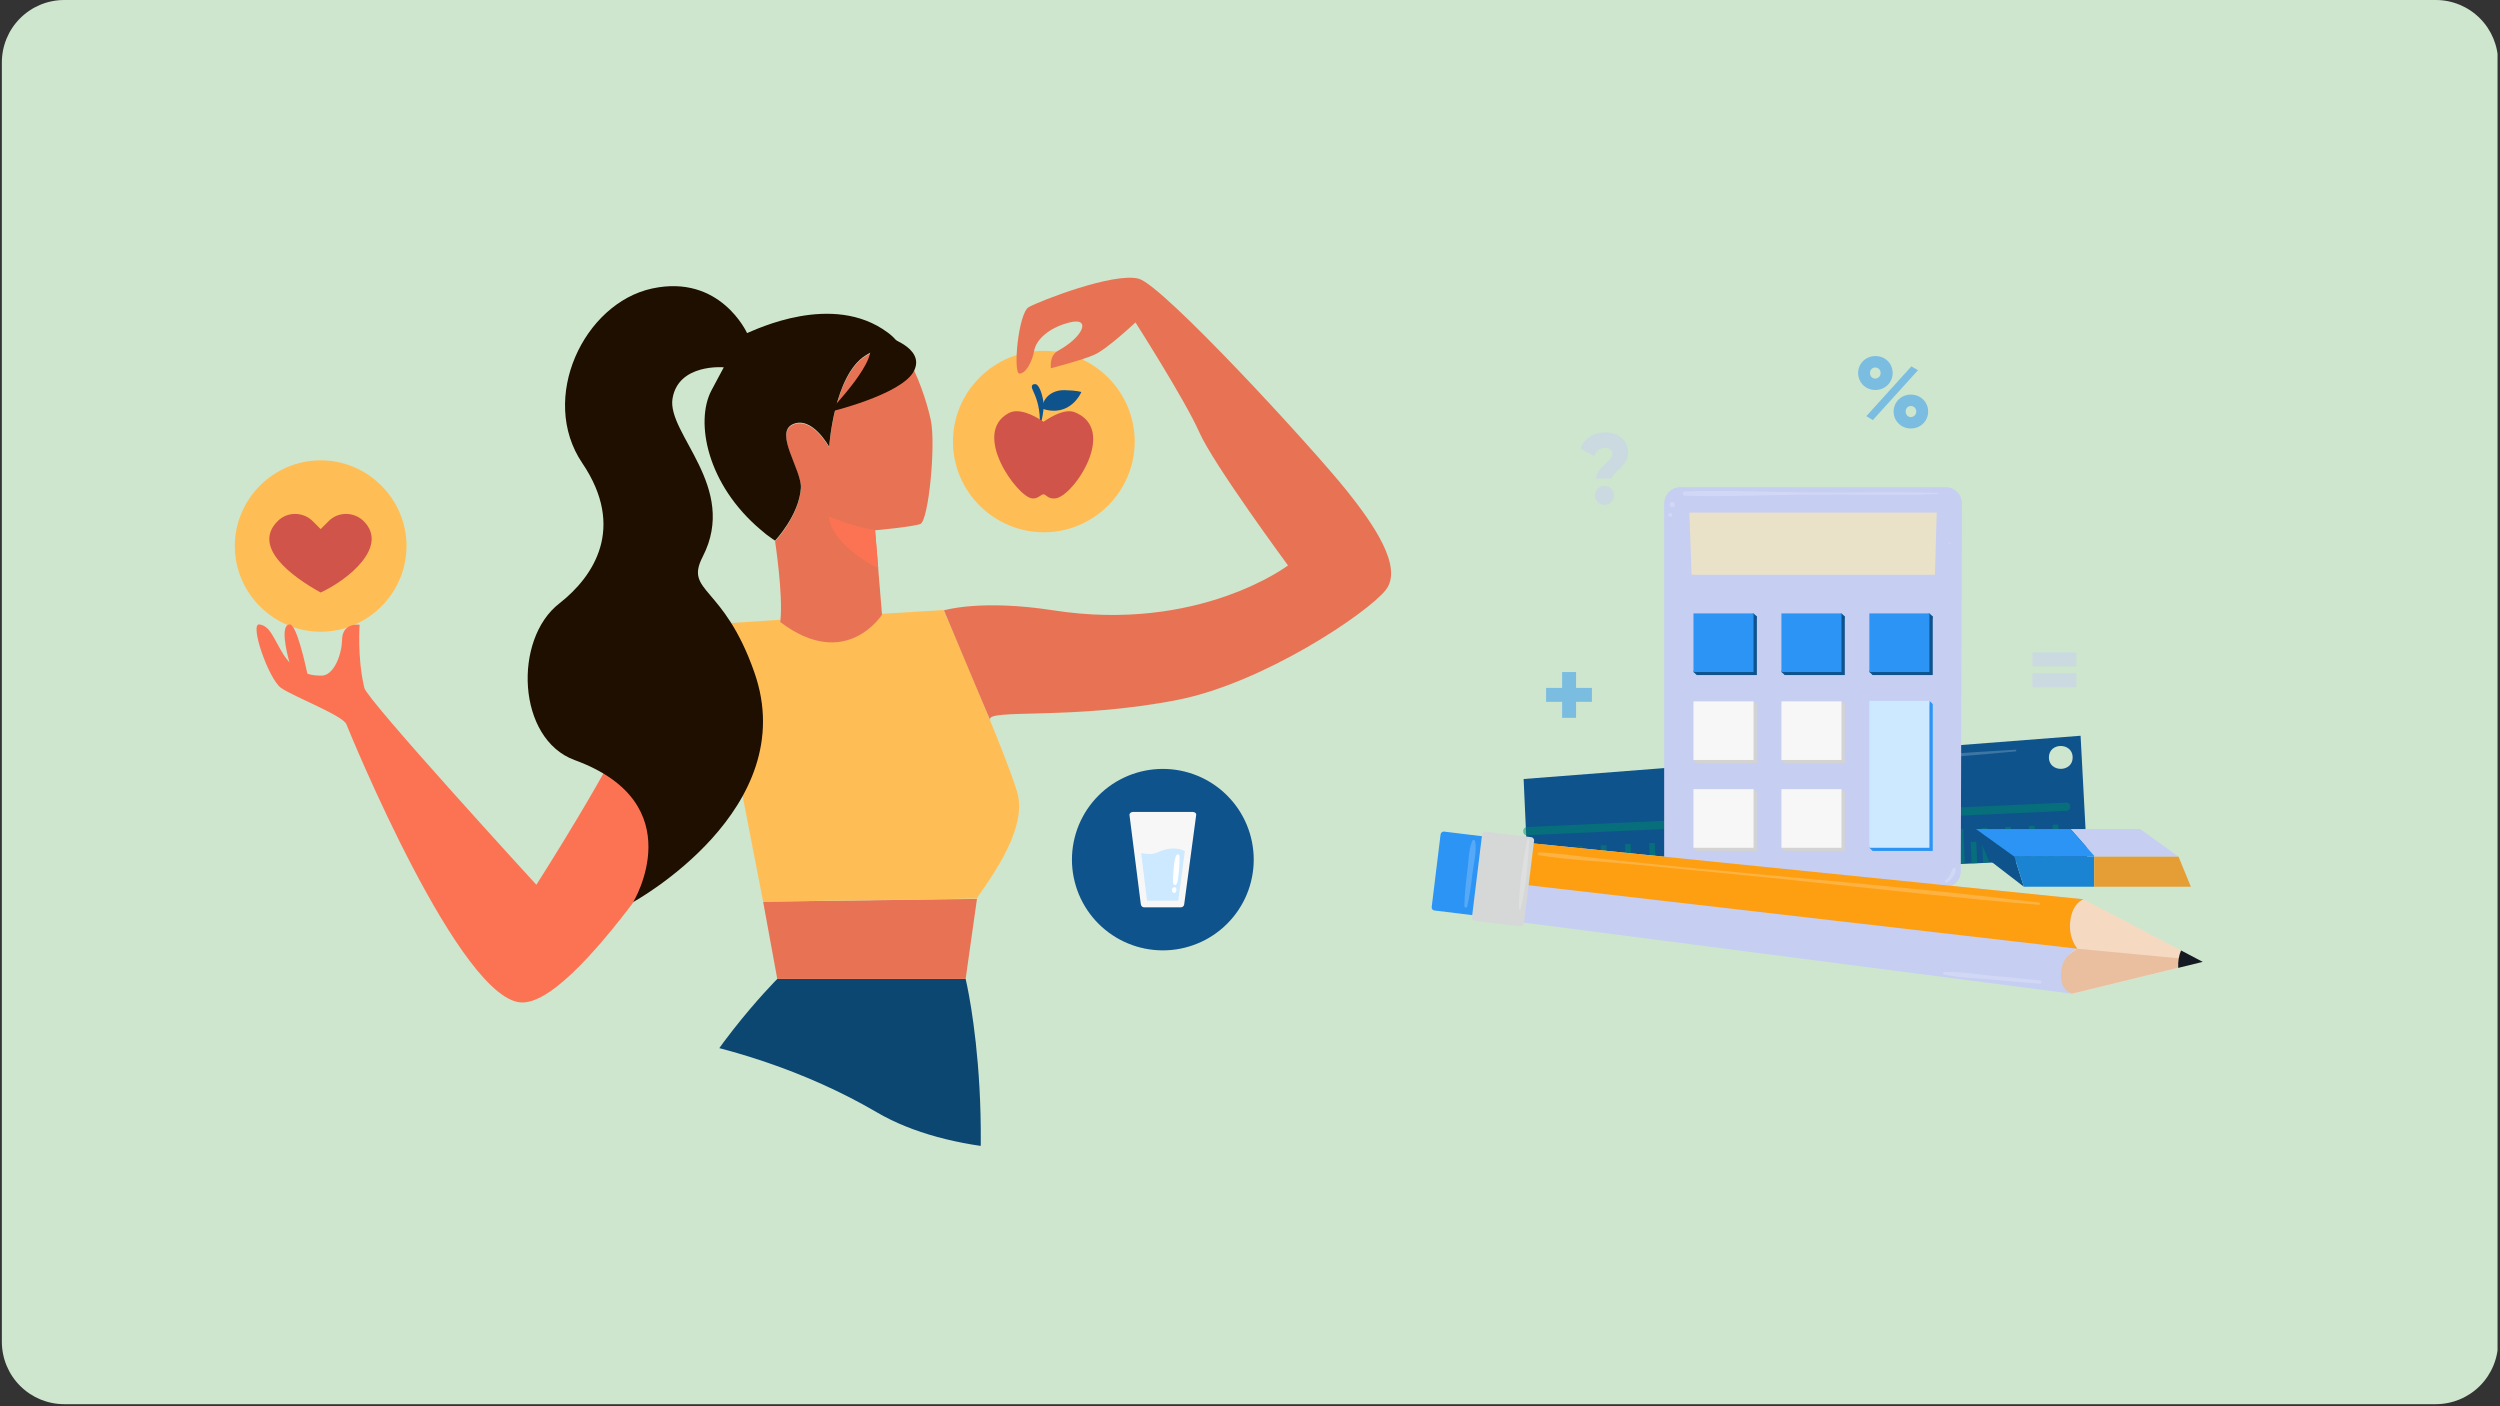 <?xml version="1.0" encoding="UTF-8"?> <svg xmlns="http://www.w3.org/2000/svg" xmlns:xlink="http://www.w3.org/1999/xlink" width="800" zoomAndPan="magnify" viewBox="0 0 600 337.5" height="450" preserveAspectRatio="xMidYMid meet" version="1.0"><rect x="0" y="0" width="600" height="337.5" fill="#333333" stroke="none"/><defs><filter x="0%" y="0%" width="100%" height="100%" id="09d32f2c5a"><feColorMatrix values="0 0 0 0 1 0 0 0 0 1 0 0 0 0 1 0 0 0 1 0" color-interpolation-filters="sRGB"></feColorMatrix></filter><clipPath id="cfd8c3d7b8"><path d="M 0.445 0 L 599.555 0 L 599.555 337 L 0.445 337 Z M 0.445 0 " clip-rule="nonzero"></path></clipPath><clipPath id="908e998c29"><path d="M 15.422 0 L 584.578 0 C 588.551 0 592.359 1.578 595.168 4.387 C 597.977 7.195 599.555 11.004 599.555 14.977 L 599.555 322.023 C 599.555 325.996 597.977 329.805 595.168 332.613 C 592.359 335.422 588.551 337 584.578 337 L 15.422 337 C 11.449 337 7.641 335.422 4.832 332.613 C 2.023 329.805 0.445 325.996 0.445 322.023 L 0.445 14.977 C 0.445 11.004 2.023 7.195 4.832 4.387 C 7.641 1.578 11.449 0 15.422 0 Z M 15.422 0 " clip-rule="nonzero"></path></clipPath><clipPath id="c7ff7518bf"><path d="M 56 110 L 98 110 L 98 152 L 56 152 Z M 56 110 " clip-rule="nonzero"></path></clipPath><clipPath id="1c84556591"><path d="M 150.992 47.465 C 194.168 74.215 222.773 45.277 245.492 37.215 C 268.211 29.152 347.086 32.922 347.086 109.48 C 347.086 186.043 294.176 203.75 307.688 238.336 C 321.195 272.926 244.434 286.867 210.469 266.973 C 176.504 247.078 132.953 242.707 116.875 249.715 C 100.801 256.723 59.812 244.668 47.891 207.594 C 36.039 170.52 26.832 89.586 54.91 49.195 C 82.988 8.809 130.992 35.105 150.992 47.465 Z M 150.992 47.465 " clip-rule="nonzero"></path></clipPath><clipPath id="ed41d0c396"><path d="M 64 123 L 90 123 L 90 143 L 64 143 Z M 64 123 " clip-rule="nonzero"></path></clipPath><clipPath id="ebb2559363"><path d="M 150.992 47.465 C 194.168 74.215 222.773 45.277 245.492 37.215 C 268.211 29.152 347.086 32.922 347.086 109.48 C 347.086 186.043 294.176 203.75 307.688 238.336 C 321.195 272.926 244.434 286.867 210.469 266.973 C 176.504 247.078 132.953 242.707 116.875 249.715 C 100.801 256.723 59.812 244.668 47.891 207.594 C 36.039 170.52 26.832 89.586 54.91 49.195 C 82.988 8.809 130.992 35.105 150.992 47.465 Z M 150.992 47.465 " clip-rule="nonzero"></path></clipPath><clipPath id="439b0aee18"><path d="M 228 84 L 273 84 L 273 128 L 228 128 Z M 228 84 " clip-rule="nonzero"></path></clipPath><clipPath id="6f62106bcf"><path d="M 150.992 47.465 C 194.168 74.215 222.773 45.277 245.492 37.215 C 268.211 29.152 347.086 32.922 347.086 109.48 C 347.086 186.043 294.176 203.75 307.688 238.336 C 321.195 272.926 244.434 286.867 210.469 266.973 C 176.504 247.078 132.953 242.707 116.875 249.715 C 100.801 256.723 59.812 244.668 47.891 207.594 C 36.039 170.52 26.832 89.586 54.91 49.195 C 82.988 8.809 130.992 35.105 150.992 47.465 Z M 150.992 47.465 " clip-rule="nonzero"></path></clipPath><clipPath id="1ac26d3fa5"><path d="M 247 92 L 251 92 L 251 102 L 247 102 Z M 247 92 " clip-rule="nonzero"></path></clipPath><clipPath id="d6c6c73993"><path d="M 150.992 47.465 C 194.168 74.215 222.773 45.277 245.492 37.215 C 268.211 29.152 347.086 32.922 347.086 109.48 C 347.086 186.043 294.176 203.75 307.688 238.336 C 321.195 272.926 244.434 286.867 210.469 266.973 C 176.504 247.078 132.953 242.707 116.875 249.715 C 100.801 256.723 59.812 244.668 47.891 207.594 C 36.039 170.52 26.832 89.586 54.91 49.195 C 82.988 8.809 130.992 35.105 150.992 47.465 Z M 150.992 47.465 " clip-rule="nonzero"></path></clipPath><clipPath id="b27d538621"><path d="M 250 93 L 260 93 L 260 99 L 250 99 Z M 250 93 " clip-rule="nonzero"></path></clipPath><clipPath id="3be23dbce2"><path d="M 150.992 47.465 C 194.168 74.215 222.773 45.277 245.492 37.215 C 268.211 29.152 347.086 32.922 347.086 109.48 C 347.086 186.043 294.176 203.75 307.688 238.336 C 321.195 272.926 244.434 286.867 210.469 266.973 C 176.504 247.078 132.953 242.707 116.875 249.715 C 100.801 256.723 59.812 244.668 47.891 207.594 C 36.039 170.52 26.832 89.586 54.91 49.195 C 82.988 8.809 130.992 35.105 150.992 47.465 Z M 150.992 47.465 " clip-rule="nonzero"></path></clipPath><clipPath id="d55c7d048e"><path d="M 238 98 L 263 98 L 263 120 L 238 120 Z M 238 98 " clip-rule="nonzero"></path></clipPath><clipPath id="e09adad62c"><path d="M 150.992 47.465 C 194.168 74.215 222.773 45.277 245.492 37.215 C 268.211 29.152 347.086 32.922 347.086 109.48 C 347.086 186.043 294.176 203.75 307.688 238.336 C 321.195 272.926 244.434 286.867 210.469 266.973 C 176.504 247.078 132.953 242.707 116.875 249.715 C 100.801 256.723 59.812 244.668 47.891 207.594 C 36.039 170.52 26.832 89.586 54.91 49.195 C 82.988 8.809 130.992 35.105 150.992 47.465 Z M 150.992 47.465 " clip-rule="nonzero"></path></clipPath><clipPath id="ff72ce6849"><path d="M 257 184 L 301 184 L 301 229 L 257 229 Z M 257 184 " clip-rule="nonzero"></path></clipPath><clipPath id="9c905017d8"><path d="M 150.992 47.465 C 194.168 74.215 222.773 45.277 245.492 37.215 C 268.211 29.152 347.086 32.922 347.086 109.48 C 347.086 186.043 294.176 203.75 307.688 238.336 C 321.195 272.926 244.434 286.867 210.469 266.973 C 176.504 247.078 132.953 242.707 116.875 249.715 C 100.801 256.723 59.812 244.668 47.891 207.594 C 36.039 170.52 26.832 89.586 54.91 49.195 C 82.988 8.809 130.992 35.105 150.992 47.465 Z M 150.992 47.465 " clip-rule="nonzero"></path></clipPath><clipPath id="8d5f21aae7"><path d="M 271 194 L 288 194 L 288 218 L 271 218 Z M 271 194 " clip-rule="nonzero"></path></clipPath><clipPath id="27c9b5c7ae"><path d="M 150.992 47.465 C 194.168 74.215 222.773 45.277 245.492 37.215 C 268.211 29.152 347.086 32.922 347.086 109.48 C 347.086 186.043 294.176 203.75 307.688 238.336 C 321.195 272.926 244.434 286.867 210.469 266.973 C 176.504 247.078 132.953 242.707 116.875 249.715 C 100.801 256.723 59.812 244.668 47.891 207.594 C 36.039 170.52 26.832 89.586 54.91 49.195 C 82.988 8.809 130.992 35.105 150.992 47.465 Z M 150.992 47.465 " clip-rule="nonzero"></path></clipPath><clipPath id="3ff302a700"><path d="M 273 203 L 285 203 L 285 217 L 273 217 Z M 273 203 " clip-rule="nonzero"></path></clipPath><clipPath id="9448fdf665"><path d="M 150.992 47.465 C 194.168 74.215 222.773 45.277 245.492 37.215 C 268.211 29.152 347.086 32.922 347.086 109.48 C 347.086 186.043 294.176 203.75 307.688 238.336 C 321.195 272.926 244.434 286.867 210.469 266.973 C 176.504 247.078 132.953 242.707 116.875 249.715 C 100.801 256.723 59.812 244.668 47.891 207.594 C 36.039 170.52 26.832 89.586 54.91 49.195 C 82.988 8.809 130.992 35.105 150.992 47.465 Z M 150.992 47.465 " clip-rule="nonzero"></path></clipPath><clipPath id="584b709831"><path d="M 281 205 L 284 205 L 284 213 L 281 213 Z M 281 205 " clip-rule="nonzero"></path></clipPath><clipPath id="b7a5597860"><path d="M 150.992 47.465 C 194.168 74.215 222.773 45.277 245.492 37.215 C 268.211 29.152 347.086 32.922 347.086 109.48 C 347.086 186.043 294.176 203.75 307.688 238.336 C 321.195 272.926 244.434 286.867 210.469 266.973 C 176.504 247.078 132.953 242.707 116.875 249.715 C 100.801 256.723 59.812 244.668 47.891 207.594 C 36.039 170.52 26.832 89.586 54.91 49.195 C 82.988 8.809 130.992 35.105 150.992 47.465 Z M 150.992 47.465 " clip-rule="nonzero"></path></clipPath><clipPath id="5da5d85794"><path d="M 281 212 L 283 212 L 283 215 L 281 215 Z M 281 212 " clip-rule="nonzero"></path></clipPath><clipPath id="a1a3b2c7f0"><path d="M 150.992 47.465 C 194.168 74.215 222.773 45.277 245.492 37.215 C 268.211 29.152 347.086 32.922 347.086 109.48 C 347.086 186.043 294.176 203.75 307.688 238.336 C 321.195 272.926 244.434 286.867 210.469 266.973 C 176.504 247.078 132.953 242.707 116.875 249.715 C 100.801 256.723 59.812 244.668 47.891 207.594 C 36.039 170.52 26.832 89.586 54.91 49.195 C 82.988 8.809 130.992 35.105 150.992 47.465 Z M 150.992 47.465 " clip-rule="nonzero"></path></clipPath><clipPath id="ada907b762"><path d="M 129 234 L 236 234 L 236 276.113 L 129 276.113 Z M 129 234 " clip-rule="nonzero"></path></clipPath><clipPath id="1573f251a2"><path d="M 150.992 47.465 C 194.168 74.215 222.773 45.277 245.492 37.215 C 268.211 29.152 347.086 32.922 347.086 109.48 C 347.086 186.043 294.176 203.75 307.688 238.336 C 321.195 272.926 244.434 286.867 210.469 266.973 C 176.504 247.078 132.953 242.707 116.875 249.715 C 100.801 256.723 59.812 244.668 47.891 207.594 C 36.039 170.52 26.832 89.586 54.91 49.195 C 82.988 8.809 130.992 35.105 150.992 47.465 Z M 150.992 47.465 " clip-rule="nonzero"></path></clipPath><clipPath id="40a4606175"><path d="M 183 215 L 235 215 L 235 235 L 183 235 Z M 183 215 " clip-rule="nonzero"></path></clipPath><clipPath id="e6593cf344"><path d="M 150.992 47.465 C 194.168 74.215 222.773 45.277 245.492 37.215 C 268.211 29.152 347.086 32.922 347.086 109.48 C 347.086 186.043 294.176 203.75 307.688 238.336 C 321.195 272.926 244.434 286.867 210.469 266.973 C 176.504 247.078 132.953 242.707 116.875 249.715 C 100.801 256.723 59.812 244.668 47.891 207.594 C 36.039 170.52 26.832 89.586 54.91 49.195 C 82.988 8.809 130.992 35.105 150.992 47.465 Z M 150.992 47.465 " clip-rule="nonzero"></path></clipPath><clipPath id="459c5a98ef"><path d="M 170 146 L 245 146 L 245 217 L 170 217 Z M 170 146 " clip-rule="nonzero"></path></clipPath><clipPath id="1357ffe37b"><path d="M 150.992 47.465 C 194.168 74.215 222.773 45.277 245.492 37.215 C 268.211 29.152 347.086 32.922 347.086 109.48 C 347.086 186.043 294.176 203.75 307.688 238.336 C 321.195 272.926 244.434 286.867 210.469 266.973 C 176.504 247.078 132.953 242.707 116.875 249.715 C 100.801 256.723 59.812 244.668 47.891 207.594 C 36.039 170.52 26.832 89.586 54.91 49.195 C 82.988 8.809 130.992 35.105 150.992 47.465 Z M 150.992 47.465 " clip-rule="nonzero"></path></clipPath><clipPath id="a805914df7"><path d="M 61 149 L 179 149 L 179 241 L 61 241 Z M 61 149 " clip-rule="nonzero"></path></clipPath><clipPath id="966ed7750e"><path d="M 150.992 47.465 C 194.168 74.215 222.773 45.277 245.492 37.215 C 268.211 29.152 347.086 32.922 347.086 109.48 C 347.086 186.043 294.176 203.75 307.688 238.336 C 321.195 272.926 244.434 286.867 210.469 266.973 C 176.504 247.078 132.953 242.707 116.875 249.715 C 100.801 256.723 59.812 244.668 47.891 207.594 C 36.039 170.52 26.832 89.586 54.91 49.195 C 82.988 8.809 130.992 35.105 150.992 47.465 Z M 150.992 47.465 " clip-rule="nonzero"></path></clipPath><clipPath id="b0cc782603"><path d="M 226 66 L 334 66 L 334 173 L 226 173 Z M 226 66 " clip-rule="nonzero"></path></clipPath><clipPath id="b2c21911d6"><path d="M 150.992 47.465 C 194.168 74.215 222.773 45.277 245.492 37.215 C 268.211 29.152 347.086 32.922 347.086 109.48 C 347.086 186.043 294.176 203.75 307.688 238.336 C 321.195 272.926 244.434 286.867 210.469 266.973 C 176.504 247.078 132.953 242.707 116.875 249.715 C 100.801 256.723 59.812 244.668 47.891 207.594 C 36.039 170.52 26.832 89.586 54.91 49.195 C 82.988 8.809 130.992 35.105 150.992 47.465 Z M 150.992 47.465 " clip-rule="nonzero"></path></clipPath><clipPath id="40b9967654"><path d="M 186 83 L 224 83 L 224 155 L 186 155 Z M 186 83 " clip-rule="nonzero"></path></clipPath><clipPath id="0563521f1a"><path d="M 150.992 47.465 C 194.168 74.215 222.773 45.277 245.492 37.215 C 268.211 29.152 347.086 32.922 347.086 109.48 C 347.086 186.043 294.176 203.75 307.688 238.336 C 321.195 272.926 244.434 286.867 210.469 266.973 C 176.504 247.078 132.953 242.707 116.875 249.715 C 100.801 256.723 59.812 244.668 47.891 207.594 C 36.039 170.52 26.832 89.586 54.91 49.195 C 82.988 8.809 130.992 35.105 150.992 47.465 Z M 150.992 47.465 " clip-rule="nonzero"></path></clipPath><clipPath id="d7f73efe2d"><path d="M 126 68 L 218 68 L 218 217 L 126 217 Z M 126 68 " clip-rule="nonzero"></path></clipPath><clipPath id="12883bce35"><path d="M 150.992 47.465 C 194.168 74.215 222.773 45.277 245.492 37.215 C 268.211 29.152 347.086 32.922 347.086 109.48 C 347.086 186.043 294.176 203.75 307.688 238.336 C 321.195 272.926 244.434 286.867 210.469 266.973 C 176.504 247.078 132.953 242.707 116.875 249.715 C 100.801 256.723 59.812 244.668 47.891 207.594 C 36.039 170.52 26.832 89.586 54.91 49.195 C 82.988 8.809 130.992 35.105 150.992 47.465 Z M 150.992 47.465 " clip-rule="nonzero"></path></clipPath><clipPath id="cd2882e0ce"><path d="M 198 123 L 211 123 L 211 137 L 198 137 Z M 198 123 " clip-rule="nonzero"></path></clipPath><clipPath id="2deb89f2ad"><path d="M 150.992 47.465 C 194.168 74.215 222.773 45.277 245.492 37.215 C 268.211 29.152 347.086 32.922 347.086 109.48 C 347.086 186.043 294.176 203.75 307.688 238.336 C 321.195 272.926 244.434 286.867 210.469 266.973 C 176.504 247.078 132.953 242.707 116.875 249.715 C 100.801 256.723 59.812 244.668 47.891 207.594 C 36.039 170.52 26.832 89.586 54.91 49.195 C 82.988 8.809 130.992 35.105 150.992 47.465 Z M 150.992 47.465 " clip-rule="nonzero"></path></clipPath><clipPath id="5ad6631c43"><path d="M 198 80 L 220 80 L 220 99 L 198 99 Z M 198 80 " clip-rule="nonzero"></path></clipPath><clipPath id="41c3fbc460"><path d="M 150.992 47.465 C 194.168 74.215 222.773 45.277 245.492 37.215 C 268.211 29.152 347.086 32.922 347.086 109.48 C 347.086 186.043 294.176 203.75 307.688 238.336 C 321.195 272.926 244.434 286.867 210.469 266.973 C 176.504 247.078 132.953 242.707 116.875 249.715 C 100.801 256.723 59.812 244.668 47.891 207.594 C 36.039 170.52 26.832 89.586 54.91 49.195 C 82.988 8.809 130.992 35.105 150.992 47.465 Z M 150.992 47.465 " clip-rule="nonzero"></path></clipPath><mask id="7c39ecf291"><g filter="url(#09d32f2c5a)"><rect x="-60" width="720" fill="#000000" y="-33.75" height="405" fill-opacity="0.5"></rect></g></mask><clipPath id="f3c1df0b0b"><path d="M 69 3 L 71.434 3 L 71.434 9 L 69 9 Z M 69 3 " clip-rule="nonzero"></path></clipPath><clipPath id="32b34ed70c"><path d="M 66 0.344 L 69 0.344 L 69 9 L 66 9 Z M 66 0.344 " clip-rule="nonzero"></path></clipPath><clipPath id="ef966e4527"><path d="M 60 0.344 L 63 0.344 L 63 10 L 60 10 Z M 60 0.344 " clip-rule="nonzero"></path></clipPath><clipPath id="0475a01213"><rect x="0" width="72" y="0" height="13"></rect></clipPath><mask id="d03ac8a01c"><g filter="url(#09d32f2c5a)"><rect x="-60" width="720" fill="#000000" y="-33.75" height="405" fill-opacity="0.2"></rect></g></mask><clipPath id="4d160a4b2e"><path d="M 1 0.012 L 3 0.012 L 3 4 L 1 4 Z M 1 0.012 " clip-rule="nonzero"></path></clipPath><clipPath id="3004d26774"><path d="M 0.312 0.012 L 3.668 0.012 L 3.668 4 L 0.312 4 Z M 0.312 0.012 " clip-rule="nonzero"></path></clipPath><clipPath id="01344c9a0b"><rect x="0" width="4" y="0" height="5"></rect></clipPath><mask id="7ef7e554dc"><g filter="url(#09d32f2c5a)"><rect x="-60" width="720" fill="#000000" y="-33.75" height="405" fill-opacity="0.2"></rect></g></mask><clipPath id="1f5431c973"><path d="M 1 0.25 L 3 0.25 L 3 2.887 L 1 2.887 Z M 1 0.25 " clip-rule="nonzero"></path></clipPath><clipPath id="5c90e39d13"><path d="M 0.172 0.25 L 3 0.25 L 3 2.887 L 0.172 2.887 Z M 0.172 0.25 " clip-rule="nonzero"></path></clipPath><clipPath id="f32b83b861"><rect x="0" width="4" y="0" height="3"></rect></clipPath><mask id="521af01a51"><g filter="url(#09d32f2c5a)"><rect x="-60" width="720" fill="#000000" y="-33.75" height="405" fill-opacity="0.2"></rect></g></mask><clipPath id="9ba551e1dc"><path d="M 1 0.062 L 2 0.062 L 2 1.738 L 1 1.738 Z M 1 0.062 " clip-rule="nonzero"></path></clipPath><clipPath id="943b99698b"><path d="M 0.652 0.062 L 2 0.062 L 2 1.738 L 0.652 1.738 Z M 0.652 0.062 " clip-rule="nonzero"></path></clipPath><clipPath id="2c86cbb03e"><rect x="0" width="3" y="0" height="2"></rect></clipPath></defs><g clip-path="url(#cfd8c3d7b8)"><g clip-path="url(#908e998c29)"><path fill="#cfe6ce" d="M 0.445 0 L 599.41 0 L 599.41 337 L 0.445 337 Z M 0.445 0 " fill-opacity="1" fill-rule="nonzero"></path></g></g><g clip-path="url(#c7ff7518bf)"><g clip-path="url(#1c84556591)"><path fill="#ffbe55" d="M 76.957 151.621 C 65.637 151.621 56.352 142.352 56.352 131.047 C 56.352 119.746 65.637 110.477 76.957 110.477 C 88.281 110.477 97.566 119.746 97.566 131.047 C 97.566 142.352 88.281 151.621 76.957 151.621 Z M 76.957 151.621 " fill-opacity="1" fill-rule="evenodd"></path></g></g><g clip-path="url(#ed41d0c396)"><g clip-path="url(#ebb2559363)"><path fill="#d1544b" d="M 87.301 125.094 C 84.961 122.758 81.109 122.758 78.848 125.094 L 76.957 126.977 L 75.07 125.094 C 72.73 122.758 68.883 122.758 66.617 125.094 C 60.578 131.121 69.562 138.133 76.957 142.199 C 83.676 139.109 93.336 131.121 87.301 125.094 Z M 87.301 125.094 " fill-opacity="1" fill-rule="evenodd"></path></g></g><g clip-path="url(#439b0aee18)"><g clip-path="url(#6f62106bcf)"><path fill="#ffbe55" d="M 250.52 127.754 C 238.52 127.754 228.707 117.957 228.707 105.977 C 228.707 93.992 238.52 84.199 250.52 84.199 C 262.52 84.199 272.332 93.992 272.332 105.977 C 272.332 117.957 262.52 127.754 250.52 127.754 Z M 250.52 127.754 " fill-opacity="1" fill-rule="evenodd"></path></g></g><g clip-path="url(#1ac26d3fa5)"><g clip-path="url(#d6c6c73993)"><path fill="#0f538c" d="M 250.469 96.879 C 250.316 95.293 249.562 92.43 248.582 92.203 C 247.977 92.129 247.223 92.355 247.902 93.711 C 248.504 95.07 249.488 97.18 249.562 100.645 C 249.562 103.66 250.617 98.609 250.469 96.879 Z M 250.469 96.879 " fill-opacity="1" fill-rule="evenodd"></path></g></g><g clip-path="url(#b27d538621)"><g clip-path="url(#3be23dbce2)"><path fill="#0f538c" d="M 250.09 98.082 C 250.242 95.52 252.43 93.562 255.523 93.637 C 258.621 93.711 259.523 94.09 259.523 94.09 C 259.523 94.09 256.957 100.344 250.09 98.082 Z M 250.09 98.082 " fill-opacity="1" fill-rule="evenodd"></path></g></g><g clip-path="url(#d55c7d048e)"><g clip-path="url(#e09adad62c)"><path fill="#d1544b" d="M 253.312 119.613 C 251.5 119.84 251.047 118.633 250.445 118.633 C 249.84 118.633 249.012 119.84 247.652 119.613 C 244.105 119.16 233.008 103.941 242.141 99.117 C 244.406 97.91 247.953 99.496 250.445 101.227 C 252.633 99.719 255.652 98.137 257.84 98.891 C 268.484 103.035 257.613 119.16 253.312 119.613 Z M 253.312 119.613 " fill-opacity="1" fill-rule="evenodd"></path></g></g><g clip-path="url(#ff72ce6849)"><g clip-path="url(#9c905017d8)"><path fill="#0f538c" d="M 257.266 206.312 C 257.266 207.023 257.301 207.738 257.371 208.445 C 257.441 209.156 257.547 209.859 257.688 210.559 C 257.824 211.262 258 211.949 258.207 212.633 C 258.414 213.316 258.652 213.988 258.926 214.645 C 259.199 215.305 259.504 215.949 259.844 216.578 C 260.18 217.207 260.547 217.816 260.941 218.41 C 261.34 219.004 261.766 219.574 262.219 220.129 C 262.672 220.68 263.152 221.207 263.656 221.711 C 264.16 222.215 264.688 222.695 265.242 223.145 C 265.793 223.598 266.367 224.023 266.961 224.418 C 267.555 224.816 268.168 225.18 268.797 225.52 C 269.426 225.855 270.074 226.16 270.73 226.43 C 271.391 226.703 272.062 226.945 272.746 227.152 C 273.43 227.359 274.125 227.531 274.824 227.672 C 275.523 227.809 276.23 227.914 276.941 227.984 C 277.652 228.055 278.367 228.09 279.078 228.09 C 279.793 228.09 280.508 228.055 281.219 227.984 C 281.93 227.914 282.637 227.809 283.336 227.672 C 284.035 227.531 284.727 227.359 285.41 227.152 C 286.094 226.945 286.766 226.703 287.426 226.43 C 288.086 226.16 288.734 225.855 289.363 225.52 C 289.992 225.18 290.605 224.816 291.199 224.418 C 291.793 224.023 292.367 223.598 292.918 223.145 C 293.469 222.695 294 222.215 294.504 221.711 C 295.008 221.207 295.488 220.68 295.941 220.129 C 296.395 219.574 296.82 219.004 297.219 218.41 C 297.613 217.816 297.98 217.207 298.316 216.578 C 298.656 215.949 298.961 215.305 299.234 214.645 C 299.508 213.988 299.746 213.316 299.953 212.633 C 300.16 211.949 300.336 211.262 300.473 210.559 C 300.613 209.859 300.719 209.156 300.789 208.445 C 300.859 207.738 300.895 207.023 300.895 206.312 C 300.895 205.598 300.859 204.887 300.789 204.176 C 300.719 203.469 300.613 202.762 300.473 202.062 C 300.336 201.363 300.16 200.672 299.953 199.988 C 299.746 199.309 299.508 198.637 299.234 197.977 C 298.961 197.32 298.656 196.676 298.316 196.047 C 297.98 195.418 297.613 194.805 297.219 194.211 C 296.82 193.621 296.395 193.047 295.941 192.496 C 295.488 191.945 295.008 191.418 294.504 190.914 C 294 190.41 293.469 189.93 292.918 189.477 C 292.367 189.023 291.793 188.602 291.199 188.203 C 290.605 187.809 289.992 187.441 289.363 187.105 C 288.734 186.77 288.086 186.465 287.426 186.191 C 286.766 185.918 286.094 185.68 285.41 185.473 C 284.727 185.266 284.035 185.094 283.336 184.953 C 282.637 184.812 281.93 184.711 281.219 184.641 C 280.508 184.57 279.793 184.535 279.078 184.535 C 278.367 184.535 277.652 184.57 276.941 184.641 C 276.23 184.711 275.523 184.812 274.824 184.953 C 274.125 185.094 273.43 185.266 272.746 185.473 C 272.062 185.68 271.391 185.918 270.73 186.191 C 270.074 186.465 269.426 186.77 268.797 187.105 C 268.168 187.441 267.555 187.809 266.961 188.203 C 266.367 188.602 265.793 189.023 265.242 189.477 C 264.688 189.93 264.16 190.41 263.656 190.914 C 263.148 191.418 262.672 191.945 262.219 192.496 C 261.766 193.047 261.34 193.621 260.941 194.211 C 260.547 194.805 260.18 195.418 259.844 196.047 C 259.504 196.676 259.199 197.32 258.926 197.977 C 258.652 198.637 258.414 199.309 258.207 199.988 C 258 200.672 257.824 201.363 257.688 202.062 C 257.547 202.762 257.441 203.469 257.371 204.176 C 257.301 204.887 257.266 205.598 257.266 206.312 Z M 257.266 206.312 " fill-opacity="1" fill-rule="nonzero"></path></g></g><g clip-path="url(#8d5f21aae7)"><g clip-path="url(#27c9b5c7ae)"><path fill="#f7f7f7" d="M 286.25 194.859 L 271.91 194.859 C 271.457 194.859 271.004 195.234 271.078 195.613 L 273.797 217.012 C 273.871 217.465 274.172 217.766 274.625 217.766 L 283.383 217.766 C 283.836 217.766 284.211 217.391 284.211 217.012 L 287.082 195.613 C 287.156 195.16 286.703 194.859 286.25 194.859 Z M 286.25 194.859 " fill-opacity="1" fill-rule="evenodd"></path></g></g><g clip-path="url(#3ff302a700)"><g clip-path="url(#9448fdf665)"><path fill="#cce9ff" d="M 277.797 204.578 C 280.516 203.297 282.777 203.449 284.363 204.277 L 282.777 216.184 L 275.305 216.184 L 273.871 204.73 C 275.23 205.031 276.664 205.105 277.797 204.578 Z M 277.797 204.578 " fill-opacity="1" fill-rule="evenodd"></path></g></g><g clip-path="url(#584b709831)"><g clip-path="url(#b7a5597860)"><path fill="#ffffff" d="M 283.082 205.707 C 283.156 206.988 282.93 209.551 282.703 211.059 C 282.477 213.02 281.418 212.641 281.496 211.359 C 281.57 210.383 281.645 206.613 282.25 205.406 C 282.703 204.73 283.082 205.031 283.082 205.707 Z M 283.082 205.707 " fill-opacity="1" fill-rule="evenodd"></path></g></g><g clip-path="url(#5da5d85794)"><g clip-path="url(#a1a3b2c7f0)"><path fill="#ffffff" d="M 281.27 213.469 C 281.344 212.867 282.25 212.719 282.324 213.32 C 282.551 214.527 281.117 214.676 281.27 213.469 Z M 281.27 213.469 " fill-opacity="1" fill-rule="evenodd"></path></g></g><g clip-path="url(#ada907b762)"><g clip-path="url(#1573f251a2)"><path fill="#0c4772" d="M 129.48 367.043 L 137.785 400.801 C 137.785 400.801 154.012 401.707 174.844 372.695 L 174.77 373.598 L 172.805 396.809 L 171.977 406.98 L 200.508 413.16 C 200.508 413.16 216.508 373.902 229.113 324.395 C 241.492 274.883 231.754 234.945 231.754 234.945 L 186.543 234.945 C 186.543 234.945 166.992 254.539 160.277 273.906 C 154.844 289.43 160.73 301.785 158.312 311.582 C 155.824 321.379 129.48 367.043 129.48 367.043 Z M 129.48 367.043 " fill-opacity="1" fill-rule="nonzero"></path></g></g><g clip-path="url(#40a4606175)"><g clip-path="url(#e6593cf344)"><path fill="#e87354" d="M 231.754 234.945 L 234.473 215.73 L 183.148 216.41 L 186.543 234.945 Z M 231.754 234.945 " fill-opacity="1" fill-rule="nonzero"></path></g></g><g clip-path="url(#459c5a98ef)"><g clip-path="url(#1357ffe37b)"><path fill="#ffbe55" d="M 170.238 149.871 L 183.148 216.41 L 234.473 215.656 C 235.605 213.395 247 199.758 244.133 190.109 C 241.266 180.465 226.473 146.406 226.473 146.406 L 211.676 147.309 L 211.676 147.383 C 211.676 147.383 202.922 161.176 187.223 149.117 C 187.223 148.969 187.223 148.891 187.297 148.742 Z M 170.238 149.871 " fill-opacity="1" fill-rule="nonzero"></path></g></g><g clip-path="url(#a805914df7)"><g clip-path="url(#966ed7750e)"><path fill="#fc7354" d="M 67.438 165.094 C 70.457 167.203 82.309 171.723 83.137 173.832 C 83.969 175.945 110.688 241.125 125.555 240.598 C 140.426 240.07 172.805 185.289 175.523 182.652 C 178.242 180.012 181.484 149.645 170.238 149.945 C 164.125 150.098 155.145 161.324 151.746 171.496 C 148.352 181.672 128.727 212.34 128.727 212.34 C 128.727 212.34 88.117 168.031 87.441 165.094 C 85.703 157.859 86.309 149.945 86.309 149.945 C 86.309 149.945 82.082 149.27 82.082 153.715 C 82.004 157.105 80.117 162.152 77.176 162.152 C 76.117 162.152 74.984 162.078 73.777 161.703 C 73.176 158.914 71.137 149.871 69.551 149.871 C 67.211 149.871 68.723 156.352 69.477 158.988 C 69.023 158.461 68.496 157.785 68.043 157.105 C 65.477 152.887 64.871 150.324 62.305 149.871 C 59.738 149.344 64.418 162.906 67.438 165.094 Z M 67.438 165.094 " fill-opacity="1" fill-rule="nonzero"></path></g></g><g clip-path="url(#b0cc782603)"><g clip-path="url(#b2c21911d6)"><path fill="#e87354" d="M 226.547 146.48 C 226.547 146.48 235.379 143.766 252.812 146.48 C 287.762 151.906 309.121 135.703 309.121 135.703 C 309.121 135.703 291.23 111.441 287.836 103.754 C 284.438 96.066 272.512 77.379 272.512 77.379 C 272.512 77.379 265.492 84.012 262.477 85.215 C 259.531 86.496 252.211 88.383 252.211 88.383 C 252.211 88.383 251.758 85.293 253.945 84.16 C 260.137 80.77 261.871 76.098 256.738 77.379 C 251.605 78.66 248.66 81.602 248.211 84.16 C 247.758 86.723 246.246 89.664 244.66 89.664 C 243.078 89.664 244.359 75.121 246.926 73.688 C 249.492 72.254 267.379 65.246 273.344 66.906 C 279.305 68.641 314.707 107.145 323.234 117.77 C 329.426 125.531 336.898 136.082 332.594 141.582 C 328.293 147.082 303.309 163.887 282.703 167.957 C 257.57 172.93 236.512 169.992 237.641 172.777 C 238.773 175.641 226.547 146.48 226.547 146.48 Z M 226.547 146.48 " fill-opacity="1" fill-rule="nonzero"></path></g></g><g clip-path="url(#40b9967654)"><g clip-path="url(#0563521f1a)"><path fill="#e87354" d="M 187.297 148.891 C 187.297 149.043 187.297 149.117 187.223 149.27 C 202.996 161.25 211.676 147.535 211.676 147.535 L 211.676 147.461 L 210.773 136.457 L 210.016 127.266 C 210.32 127.266 219 126.438 220.887 125.758 C 222.848 125.004 224.66 106.691 223.375 100.738 C 222.473 96.52 220.281 89.812 217.262 84.914 C 215.453 83.633 212.281 82.578 207.754 85.441 C 200.129 90.191 198.996 107.371 198.996 107.371 C 198.996 107.371 194.922 99.91 190.316 101.945 C 185.637 104.055 192.508 113.023 192.203 117.316 C 191.75 123.875 186.016 129.902 186.016 129.902 C 186.016 129.902 187.977 142.789 187.297 148.891 Z M 187.297 148.891 " fill-opacity="1" fill-rule="nonzero"></path></g></g><g clip-path="url(#d7f73efe2d)"><g clip-path="url(#12883bce35)"><path fill="#1e0f00" d="M 217.262 84.766 C 215.453 83.41 212.281 82.43 207.754 85.293 C 200.129 90.039 198.996 107.219 198.996 107.219 C 198.996 107.219 194.922 99.762 190.316 101.793 C 185.637 103.828 192.508 112.871 192.203 117.168 C 191.75 123.723 186.016 129.75 186.016 129.75 C 185.789 129.602 185.562 129.449 185.336 129.301 C 184.355 128.621 183.449 127.941 182.617 127.188 C 169.637 116.262 166.844 101.266 170.691 93.809 C 171.824 91.621 172.883 89.738 173.711 88.156 C 173.711 88.156 162.844 87.176 161.41 95.617 C 159.977 104.055 177.258 116.867 168.656 133.594 C 164.203 142.262 173.637 140.227 181.031 161.324 C 192.656 194.254 151.973 216.484 151.973 216.484 C 151.973 216.484 166.391 192.824 137.934 182.426 C 124.047 177.375 123.141 153.414 134.238 144.824 C 142.539 138.34 150.238 126.66 139.746 111.141 C 129.254 95.617 140.125 72.781 156.504 69.242 C 172.883 65.699 179.297 79.941 179.297 79.941 C 181.258 79.188 199.828 69.996 213.035 79.793 C 214.621 80.922 216.055 82.656 217.262 84.766 Z M 217.262 84.766 " fill-opacity="1" fill-rule="nonzero"></path></g></g><g clip-path="url(#cd2882e0ce)"><g clip-path="url(#2deb89f2ad)"><path fill="#fc7354" d="M 198.922 123.949 C 199.75 131.109 210.773 136.383 210.773 136.383 L 210.016 127.188 C 204.961 126.586 198.922 123.949 198.922 123.949 Z M 198.922 123.949 " fill-opacity="1" fill-rule="nonzero"></path></g></g><g clip-path="url(#5ad6631c43)"><g clip-path="url(#41c3fbc460)"><path fill="#1e0f00" d="M 212.434 80.695 C 212.434 80.695 222.168 83.332 219.375 88.984 C 216.582 94.711 198.848 98.93 198.848 98.93 C 198.848 98.93 212.055 85.367 208.207 82.277 C 204.355 79.188 212.434 80.695 212.434 80.695 Z M 212.434 80.695 " fill-opacity="1" fill-rule="nonzero"></path></g></g><path fill="#0e538c" d="M 500.902 205.977 L 499.34 176.578 L 365.668 186.961 L 366.809 212.059 Z M 491.734 181.789 C 491.734 178.098 497.441 178.137 497.441 181.789 C 497.441 185.438 491.734 185.438 491.734 181.789 Z M 491.734 181.789 " fill-opacity="1" fill-rule="nonzero"></path><path fill="#008a6a" d="M 365.59 199.625 L 365.59 199.434 C 365.555 198.938 365.934 198.52 366.43 198.484 L 495.879 192.625 C 496.375 192.59 496.793 192.969 496.832 193.465 L 496.832 193.652 C 496.871 194.148 496.488 194.566 495.996 194.605 L 366.504 200.461 C 366.008 200.5 365.59 200.117 365.59 199.625 Z M 365.59 199.625 " fill-opacity="0.5" fill-rule="nonzero"></path><path fill="#008a6a" d="M 493.973 197.883 L 494.352 206.242 L 492.984 206.305 L 492.605 197.945 Z M 493.973 197.883 " fill-opacity="0.5" fill-rule="nonzero"></path><path fill="#008a6a" d="M 491.375 201.219 L 491.609 206.387 L 490.281 206.445 L 490.047 201.277 Z M 491.375 201.219 " fill-opacity="0.5" fill-rule="nonzero"></path><path fill="#008a6a" d="M 488.305 198.172 L 488.684 206.531 L 487.355 206.59 L 486.977 198.234 Z M 488.305 198.172 " fill-opacity="0.5" fill-rule="nonzero"></path><path fill="#008a6a" d="M 485.668 201.469 L 485.902 206.637 L 484.574 206.699 L 484.34 201.531 Z M 485.668 201.469 " fill-opacity="0.5" fill-rule="nonzero"></path><path fill="#008a6a" d="M 482.602 198.426 L 482.98 206.781 L 481.613 206.844 L 481.234 198.484 Z M 482.602 198.426 " fill-opacity="0.5" fill-rule="nonzero"></path><path fill="#008a6a" d="M 480 201.719 L 480.234 206.887 L 478.906 206.949 L 478.672 201.781 Z M 480 201.719 " fill-opacity="0.5" fill-rule="nonzero"></path><path fill="#008a6a" d="M 476.895 198.676 L 477.273 207.035 L 475.945 207.094 L 475.566 198.734 Z M 476.895 198.676 " fill-opacity="0.5" fill-rule="nonzero"></path><path fill="#008a6a" d="M 474.297 202.012 L 474.531 207.176 L 473.203 207.238 L 472.969 202.07 Z M 474.297 202.012 " fill-opacity="0.5" fill-rule="nonzero"></path><path fill="#008a6a" d="M 471.188 198.926 L 471.566 207.285 L 470.238 207.348 L 469.859 198.988 Z M 471.188 198.926 " fill-opacity="0.5" fill-rule="nonzero"></path><path fill="#008a6a" d="M 468.594 202.262 L 468.828 207.43 L 467.457 207.492 L 467.223 202.324 Z M 468.594 202.262 " fill-opacity="0.5" fill-rule="nonzero"></path><path fill="#008a6a" d="M 465.484 199.18 L 465.863 207.539 L 464.496 207.598 L 464.117 199.242 Z M 465.484 199.18 " fill-opacity="0.5" fill-rule="nonzero"></path><path fill="#008a6a" d="M 462.887 202.512 L 463.121 207.68 L 461.789 207.742 L 461.559 202.574 Z M 462.887 202.512 " fill-opacity="0.5" fill-rule="nonzero"></path><path fill="#008a6a" d="M 459.816 199.469 L 460.195 207.824 L 458.828 207.887 L 458.449 199.527 Z M 459.816 199.469 " fill-opacity="0.5" fill-rule="nonzero"></path><path fill="#008a6a" d="M 457.18 202.766 L 457.414 207.934 L 456.047 207.992 L 455.812 202.828 Z M 457.18 202.766 " fill-opacity="0.5" fill-rule="nonzero"></path><path fill="#008a6a" d="M 454.113 199.719 L 454.492 208.078 L 453.16 208.137 L 452.781 199.777 Z M 454.113 199.719 " fill-opacity="0.5" fill-rule="nonzero"></path><path fill="#008a6a" d="M 451.512 203.016 L 451.746 208.184 L 450.418 208.242 L 450.184 203.074 Z M 451.512 203.016 " fill-opacity="0.5" fill-rule="nonzero"></path><path fill="#008a6a" d="M 448.406 199.969 L 448.785 208.328 L 447.418 208.391 L 447.039 200.031 Z M 448.406 199.969 " fill-opacity="0.5" fill-rule="nonzero"></path><path fill="#008a6a" d="M 445.809 203.266 L 446.043 208.434 L 444.676 208.496 L 444.441 203.328 Z M 445.809 203.266 " fill-opacity="0.5" fill-rule="nonzero"></path><path fill="#008a6a" d="M 442.699 200.223 L 443.078 208.582 L 441.711 208.641 L 441.332 200.285 Z M 442.699 200.223 " fill-opacity="0.5" fill-rule="nonzero"></path><g mask="url(#7c39ecf291)"><g transform="matrix(1, 0, 0, 1, 369, 200)"><g clip-path="url(#0475a01213)"><g clip-path="url(#f3c1df0b0b)"><path fill="#008a6a" d="M 71.102 3.555 L 71.336 8.723 L 70.008 8.785 L 69.773 3.617 Z M 71.102 3.555 " fill-opacity="1" fill-rule="nonzero"></path></g><g clip-path="url(#32b34ed70c)"><path fill="#008a6a" d="M 67.996 0.473 L 68.375 8.832 L 67.008 8.895 L 66.629 0.535 Z M 67.996 0.473 " fill-opacity="1" fill-rule="nonzero"></path></g><path fill="#008a6a" d="M 65.398 3.809 L 65.633 8.977 L 64.301 9.035 L 64.066 3.867 Z M 65.398 3.809 " fill-opacity="1" fill-rule="nonzero"></path><g clip-path="url(#ef966e4527)"><path fill="#008a6a" d="M 62.328 0.723 L 62.707 9.082 L 61.375 9.141 L 60.996 0.785 Z M 62.328 0.723 " fill-opacity="1" fill-rule="nonzero"></path></g><path fill="#008a6a" d="M 59.691 4.059 L 59.926 9.227 L 58.559 9.289 L 58.324 4.121 Z M 59.691 4.059 " fill-opacity="1" fill-rule="nonzero"></path><path fill="#008a6a" d="M 56.625 1.012 L 57.004 9.371 L 55.672 9.434 L 55.293 1.074 Z M 56.625 1.012 " fill-opacity="1" fill-rule="nonzero"></path><path fill="#008a6a" d="M 54.023 4.309 L 54.258 9.477 L 52.891 9.539 L 52.656 4.371 Z M 54.023 4.309 " fill-opacity="1" fill-rule="nonzero"></path><path fill="#008a6a" d="M 50.918 1.266 L 51.297 9.625 L 49.965 9.684 L 49.586 1.324 Z M 50.918 1.266 " fill-opacity="1" fill-rule="nonzero"></path><path fill="#008a6a" d="M 48.32 4.562 L 48.555 9.727 L 47.184 9.789 L 46.949 4.625 Z M 48.32 4.562 " fill-opacity="1" fill-rule="nonzero"></path><path fill="#008a6a" d="M 45.211 1.516 L 45.59 9.875 L 44.223 9.938 L 43.844 1.578 Z M 45.211 1.516 " fill-opacity="1" fill-rule="nonzero"></path><path fill="#008a6a" d="M 42.613 4.852 L 42.848 10.02 L 41.52 10.078 L 41.285 4.91 Z M 42.613 4.852 " fill-opacity="1" fill-rule="nonzero"></path><path fill="#008a6a" d="M 39.508 1.77 L 39.887 10.125 L 38.555 10.188 L 38.176 1.828 Z M 39.508 1.77 " fill-opacity="1" fill-rule="nonzero"></path><path fill="#008a6a" d="M 36.91 5.102 L 37.145 10.27 L 35.777 10.332 L 35.543 5.164 Z M 36.91 5.102 " fill-opacity="1" fill-rule="nonzero"></path><path fill="#008a6a" d="M 33.84 2.02 L 34.219 10.375 L 32.852 10.438 L 32.469 2.082 Z M 33.84 2.02 " fill-opacity="1" fill-rule="nonzero"></path><path fill="#008a6a" d="M 31.203 5.355 L 31.438 10.52 L 30.07 10.582 L 29.836 5.418 Z M 31.203 5.355 " fill-opacity="1" fill-rule="nonzero"></path><path fill="#008a6a" d="M 28.133 2.309 L 28.512 10.668 L 27.184 10.727 L 26.805 2.367 Z M 28.133 2.309 " fill-opacity="1" fill-rule="nonzero"></path><path fill="#008a6a" d="M 25.535 5.605 L 25.77 10.77 L 24.402 10.832 L 24.168 5.668 Z M 25.535 5.605 " fill-opacity="1" fill-rule="nonzero"></path><path fill="#008a6a" d="M 22.332 2.551 L 22.711 10.91 L 21.383 10.969 L 21.004 2.609 Z M 22.332 2.551 " fill-opacity="1" fill-rule="nonzero"></path><path fill="#008a6a" d="M 19.734 5.887 L 19.969 11.051 L 18.641 11.113 L 18.406 5.945 Z M 19.734 5.887 " fill-opacity="1" fill-rule="nonzero"></path><path fill="#008a6a" d="M 16.531 2.832 L 16.91 11.191 L 15.543 11.254 L 15.164 2.895 Z M 16.531 2.832 " fill-opacity="1" fill-rule="nonzero"></path><path fill="#008a6a" d="M 13.934 6.129 L 14.168 11.297 L 12.797 11.355 L 12.562 6.191 Z M 13.934 6.129 " fill-opacity="1" fill-rule="nonzero"></path><path fill="#008a6a" d="M 10.727 3.074 L 11.105 11.434 L 9.738 11.496 L 9.359 3.137 Z M 10.727 3.074 " fill-opacity="1" fill-rule="nonzero"></path><path fill="#008a6a" d="M 8.133 6.41 L 8.367 11.574 L 6.996 11.637 L 6.762 6.473 Z M 8.133 6.41 " fill-opacity="1" fill-rule="nonzero"></path><path fill="#008a6a" d="M 4.926 3.355 L 5.305 11.715 L 3.938 11.777 L 3.559 3.418 Z M 4.926 3.355 " fill-opacity="1" fill-rule="nonzero"></path><path fill="#008a6a" d="M 2.328 6.652 L 2.562 11.82 L 1.234 11.879 L 1 6.711 Z M 2.328 6.652 " fill-opacity="1" fill-rule="nonzero"></path></g></g></g><path fill="#ffffff" d="M 483.711 179.926 C 469.906 180.684 456.102 181.824 442.336 182.891 C 435.566 183.422 428.797 183.879 422.027 184.449 C 415.031 185.059 407.918 185.285 400.957 186.16 C 400.73 186.199 400.691 186.543 400.957 186.543 C 407.996 186.352 415.031 185.516 422.027 185.098 C 428.797 184.68 435.566 184.109 442.336 183.613 C 456.141 182.586 469.945 181.672 483.711 180.344 C 483.977 180.305 484.016 179.887 483.711 179.926 Z M 483.711 179.926 " fill-opacity="0.2" fill-rule="nonzero"></path><path fill="#2995f5" d="M 382.059 168.438 L 378.254 168.438 L 378.254 172.281 L 374.91 172.281 L 374.91 168.438 L 371.066 168.438 L 371.066 165.094 L 374.91 165.094 L 374.91 161.289 L 378.254 161.289 L 378.254 165.094 L 382.059 165.094 Z M 382.059 168.438 " fill-opacity="0.5" fill-rule="nonzero"></path><path fill="#c6cef2" d="M 386.965 108.848 C 386.965 108.012 386.43 107.477 385.176 107.477 C 383.844 107.477 383.086 108.352 382.59 109.492 L 379.281 107.594 C 380.348 105.121 382.668 103.75 385.289 103.75 C 388.027 103.75 390.73 105.426 390.73 108.543 C 390.73 112.117 386.887 113.219 386.887 114.855 L 383.047 114.855 C 383.121 112.043 386.965 110.977 386.965 108.848 Z M 382.781 118.887 C 382.781 117.633 383.809 116.605 385.062 116.605 C 386.316 116.605 387.344 117.633 387.344 118.887 C 387.344 120.141 386.316 121.168 385.062 121.168 C 383.809 121.168 382.781 120.105 382.781 118.887 Z M 382.781 118.887 " fill-opacity="0.5" fill-rule="nonzero"></path><path fill="#c6cef2" d="M 487.781 156.574 L 498.316 156.574 L 498.316 159.922 L 487.781 159.922 Z M 487.781 161.594 L 498.316 161.594 L 498.316 164.941 L 487.781 164.941 Z M 487.781 161.594 " fill-opacity="0.5" fill-rule="nonzero"></path><path fill="#2995f5" d="M 445.949 89.527 C 445.949 87.285 447.734 85.457 450.094 85.457 C 452.449 85.457 454.238 87.207 454.238 89.527 C 454.238 91.773 452.449 93.598 450.094 93.598 C 447.699 93.598 445.949 91.773 445.949 89.527 Z M 458.727 87.93 L 460.324 88.844 L 449.484 100.824 L 447.926 99.871 Z M 451.348 89.527 C 451.348 88.805 450.816 88.195 450.055 88.195 C 449.332 88.195 448.801 88.766 448.801 89.527 C 448.801 90.289 449.332 90.859 450.055 90.859 C 450.855 90.82 451.348 90.211 451.348 89.527 Z M 454.465 98.77 C 454.465 96.527 456.254 94.699 458.613 94.699 C 460.969 94.699 462.758 96.527 462.758 98.77 C 462.758 101.012 460.969 102.84 458.613 102.84 C 456.254 102.84 454.465 101.012 454.465 98.77 Z M 459.906 98.77 C 459.906 98.047 459.371 97.438 458.613 97.438 C 457.891 97.438 457.355 98.008 457.355 98.77 C 457.355 99.492 457.891 100.102 458.613 100.102 C 459.371 100.062 459.906 99.453 459.906 98.77 Z M 459.906 98.77 " fill-opacity="0.5" fill-rule="nonzero"></path><path fill="#c6cef2" d="M 399.398 120.977 L 399.398 209.246 C 399.477 211.375 401.227 213.047 403.316 213.047 L 466.676 213.047 C 468.805 213.047 470.555 211.336 470.59 209.207 L 470.855 120.941 C 470.934 118.734 469.145 116.91 466.941 116.91 L 403.355 116.91 C 401.109 116.91 399.324 118.773 399.398 120.977 Z M 399.398 120.977 " fill-opacity="1" fill-rule="nonzero"></path><path fill="#eae1c9" d="M 464.391 137.941 L 464.812 123.031 L 405.445 123.031 L 405.98 137.941 Z M 464.391 137.941 " fill-opacity="1" fill-rule="nonzero"></path><path fill="#0e538d" d="M 407.234 147.941 L 421.648 147.941 L 421.648 162.012 L 407.234 162.012 Z M 407.234 147.941 " fill-opacity="1" fill-rule="nonzero"></path><path fill="#0e538d" d="M 407.766 156.461 L 406.434 161.289 L 407.234 162.012 L 410.77 161.25 Z M 407.766 156.461 " fill-opacity="1" fill-rule="nonzero"></path><path fill="#0e538d" d="M 416.359 149.008 L 420.848 147.219 L 421.648 147.941 L 421.039 150.641 Z M 416.359 149.008 " fill-opacity="1" fill-rule="nonzero"></path><path fill="#2b94f4" d="M 406.434 147.219 L 420.848 147.219 L 420.848 161.289 L 406.434 161.289 Z M 406.434 147.219 " fill-opacity="1" fill-rule="nonzero"></path><path fill="#0e538d" d="M 428.34 147.941 L 442.754 147.941 L 442.754 162.012 L 428.34 162.012 Z M 428.34 147.941 " fill-opacity="1" fill-rule="nonzero"></path><path fill="#0e538d" d="M 428.871 156.461 L 427.543 161.289 L 428.34 162.012 L 431.879 161.25 Z M 428.871 156.461 " fill-opacity="1" fill-rule="nonzero"></path><path fill="#0e538d" d="M 437.469 149.008 L 441.953 147.219 L 442.754 147.941 L 442.145 150.641 Z M 437.469 149.008 " fill-opacity="1" fill-rule="nonzero"></path><path fill="#2b94f4" d="M 427.543 147.219 L 441.953 147.219 L 441.953 161.289 L 427.543 161.289 Z M 427.543 147.219 " fill-opacity="1" fill-rule="nonzero"></path><path fill="#0e538d" d="M 449.445 147.941 L 463.859 147.941 L 463.859 162.012 L 449.445 162.012 Z M 449.445 147.941 " fill-opacity="1" fill-rule="nonzero"></path><path fill="#0e538d" d="M 449.98 156.461 L 448.648 161.289 L 449.445 162.012 L 452.984 161.25 Z M 449.98 156.461 " fill-opacity="1" fill-rule="nonzero"></path><path fill="#0e538d" d="M 458.574 149.008 L 463.062 147.219 L 463.859 147.941 L 463.25 150.641 Z M 458.574 149.008 " fill-opacity="1" fill-rule="nonzero"></path><path fill="#2b94f4" d="M 448.648 147.219 L 463.062 147.219 L 463.062 161.289 L 448.648 161.289 Z M 448.648 147.219 " fill-opacity="1" fill-rule="nonzero"></path><path fill="#d3d3d3" d="M 407.234 169.047 L 421.648 169.047 L 421.648 183.117 L 407.234 183.117 Z M 407.234 169.047 " fill-opacity="1" fill-rule="nonzero"></path><path fill="#d3d3d3" d="M 407.766 177.566 L 406.434 182.359 L 407.234 183.117 L 410.77 182.359 Z M 407.766 177.566 " fill-opacity="1" fill-rule="nonzero"></path><path fill="#d3d3d3" d="M 416.359 170.113 L 420.848 168.324 L 421.648 169.047 L 421.039 171.746 Z M 416.359 170.113 " fill-opacity="1" fill-rule="nonzero"></path><path fill="#f7f7f7" d="M 406.434 168.324 L 420.848 168.324 L 420.848 182.395 L 406.434 182.395 Z M 406.434 168.324 " fill-opacity="1" fill-rule="nonzero"></path><path fill="#d3d3d3" d="M 428.34 169.047 L 442.754 169.047 L 442.754 183.117 L 428.34 183.117 Z M 428.34 169.047 " fill-opacity="1" fill-rule="nonzero"></path><path fill="#d3d3d3" d="M 428.871 177.566 L 427.543 182.359 L 428.34 183.117 L 431.879 182.359 Z M 428.871 177.566 " fill-opacity="1" fill-rule="nonzero"></path><path fill="#d3d3d3" d="M 437.469 170.113 L 441.953 168.324 L 442.754 169.047 L 442.145 171.746 Z M 437.469 170.113 " fill-opacity="1" fill-rule="nonzero"></path><path fill="#f7f7f7" d="M 427.543 168.324 L 441.953 168.324 L 441.953 182.395 L 427.543 182.395 Z M 427.543 168.324 " fill-opacity="1" fill-rule="nonzero"></path><path fill="#d3d3d3" d="M 407.234 190.156 L 421.648 190.156 L 421.648 204.227 L 407.234 204.227 Z M 407.234 190.156 " fill-opacity="1" fill-rule="nonzero"></path><path fill="#d3d3d3" d="M 407.766 198.637 L 406.434 203.465 L 407.234 204.227 L 410.77 203.465 Z M 407.766 198.637 " fill-opacity="1" fill-rule="nonzero"></path><path fill="#d3d3d3" d="M 416.359 191.219 L 420.848 189.395 L 421.648 190.156 L 421.039 192.855 Z M 416.359 191.219 " fill-opacity="1" fill-rule="nonzero"></path><path fill="#f7f7f7" d="M 406.434 189.395 L 420.848 189.395 L 420.848 203.465 L 406.434 203.465 Z M 406.434 189.395 " fill-opacity="1" fill-rule="nonzero"></path><path fill="#d3d3d3" d="M 428.34 190.156 L 442.754 190.156 L 442.754 204.227 L 428.34 204.227 Z M 428.34 190.156 " fill-opacity="1" fill-rule="nonzero"></path><path fill="#d3d3d3" d="M 428.871 198.637 L 427.543 203.465 L 428.34 204.227 L 431.879 203.465 Z M 428.871 198.637 " fill-opacity="1" fill-rule="nonzero"></path><path fill="#d3d3d3" d="M 437.469 191.219 L 441.953 189.395 L 442.754 190.156 L 442.145 192.855 Z M 437.469 191.219 " fill-opacity="1" fill-rule="nonzero"></path><path fill="#f7f7f7" d="M 427.543 189.395 L 441.953 189.395 L 441.953 203.465 L 427.543 203.465 Z M 427.543 189.395 " fill-opacity="1" fill-rule="nonzero"></path><path fill="#2b94f4" d="M 463.062 168.211 L 461.199 190.156 L 449.445 190.156 L 449.445 200.613 L 448.648 203.465 L 449.445 204.227 L 463.859 204.227 L 463.859 168.973 Z M 463.062 168.211 " fill-opacity="1" fill-rule="nonzero"></path><path fill="#cce9ff" d="M 448.648 168.211 L 463.062 168.211 L 463.062 203.465 L 448.648 203.465 Z M 448.648 168.211 " fill-opacity="1" fill-rule="nonzero"></path><path fill="#ffffff" d="M 404.383 118.965 C 414.461 119.266 424.574 118.773 434.691 118.695 C 444.809 118.582 454.887 118.926 465 118.582 C 465.152 118.582 465.152 118.355 465 118.316 C 454.922 117.973 444.809 118.316 434.691 118.203 C 424.613 118.09 414.461 117.633 404.383 117.938 C 403.734 117.973 403.734 118.926 404.383 118.965 Z M 404.383 118.965 " fill-opacity="0.2" fill-rule="nonzero"></path><g mask="url(#d03ac8a01c)"><g transform="matrix(1, 0, 0, 1, 466, 208)"><g clip-path="url(#01344c9a0b)"><g clip-path="url(#4d160a4b2e)"><path fill="#ffffff" d="M 1.094 3.527 C 2.082 2.844 2.766 1.738 2.957 0.523 " fill-opacity="1" fill-rule="nonzero"></path></g><g clip-path="url(#3004d26774)"><path fill="#ffffff" d="M 1.281 3.793 C 1.93 3.375 2.422 2.957 2.84 2.273 C 3.145 1.777 3.602 0.941 3.262 0.371 C 3.145 0.219 2.957 0.219 2.805 0.332 C 2.387 0.676 2.348 1.398 2.082 1.816 C 1.777 2.348 1.398 2.918 0.902 3.297 C 0.598 3.527 0.977 3.984 1.281 3.793 Z M 1.281 3.793 " fill-opacity="1" fill-rule="nonzero"></path></g></g></g></g><path fill="#ffffff" d="M 467.852 130.332 C 467.852 130.41 467.852 130.523 467.852 130.602 C 467.852 130.715 468.043 130.715 468.043 130.602 C 468.043 130.523 468.043 130.41 468.043 130.332 C 468.082 130.184 467.816 130.184 467.852 130.332 Z M 467.852 130.332 " fill-opacity="0.2" fill-rule="nonzero"></path><g mask="url(#7ef7e554dc)"><g transform="matrix(1, 0, 0, 1, 400, 208)"><g clip-path="url(#f32b83b861)"><g clip-path="url(#1f5431c973)"><path fill="#ffffff" d="M 1.035 0.789 C 0.996 1.473 1.566 2.121 2.25 2.156 " fill-opacity="1" fill-rule="nonzero"></path></g><g clip-path="url(#5c90e39d13)"><path fill="#ffffff" d="M 0.957 0.484 C 0.352 0.676 0.617 1.473 0.844 1.855 C 1.148 2.309 1.605 2.613 2.137 2.691 C 2.707 2.766 2.785 1.855 2.289 1.703 C 1.984 1.625 1.758 1.473 1.605 1.207 C 1.492 0.902 1.379 0.332 0.957 0.484 Z M 0.957 0.484 " fill-opacity="1" fill-rule="nonzero"></path></g></g></g></g><g mask="url(#521af01a51)"><g transform="matrix(1, 0, 0, 1, 400, 120)"><g clip-path="url(#2c86cbb03e)"><g clip-path="url(#9ba551e1dc)"><path fill="#ffffff" d="M 1.148 0.863 C 1.227 0.941 1.34 1.055 1.414 1.129 " fill-opacity="1" fill-rule="nonzero"></path></g><g clip-path="url(#943b99698b)"><path fill="#ffffff" d="M 0.883 1.512 C 0.883 1.512 0.922 1.551 0.922 1.551 C 1.148 1.777 1.566 1.816 1.797 1.551 C 2.023 1.281 2.023 0.941 1.797 0.676 C 1.797 0.676 1.758 0.637 1.758 0.637 C 1.531 0.406 1.074 0.406 0.883 0.637 C 0.656 0.863 0.617 1.281 0.883 1.512 Z M 0.883 1.512 " fill-opacity="1" fill-rule="nonzero"></path></g></g></g></g><path fill="#ffffff" d="M 400.883 124.059 C 401.492 124.059 401.492 123.109 400.883 123.109 C 400.238 123.109 400.238 124.059 400.883 124.059 Z M 400.883 124.059 " fill-opacity="0.2" fill-rule="nonzero"></path><path fill="#0e538c" d="M 474.242 198.977 L 477.133 206.203 L 485.727 212.82 L 483.445 205.594 Z M 474.242 198.977 " fill-opacity="1" fill-rule="nonzero"></path><path fill="#c6cef2" d="M 502.613 205.594 L 522.844 205.594 L 513.641 198.977 L 496.945 198.977 L 502.613 205.402 Z M 502.613 205.594 " fill-opacity="1" fill-rule="nonzero"></path><path fill="#2b94f4" d="M 502.613 205.402 L 496.945 198.977 L 474.242 198.977 L 483.445 205.594 L 502.613 205.594 Z M 502.613 205.402 " fill-opacity="1" fill-rule="nonzero"></path><path fill="#1a84d3" d="M 483.445 205.594 L 485.727 212.82 L 502.613 212.82 L 502.613 205.594 Z M 483.445 205.594 " fill-opacity="1" fill-rule="nonzero"></path><path fill="#e59d35" d="M 522.844 205.594 L 502.613 205.594 L 502.613 212.82 L 525.809 212.82 Z M 522.844 205.594 " fill-opacity="1" fill-rule="nonzero"></path><path fill="#f5dac1" d="M 523.453 228.109 L 500.027 215.824 C 487.551 216.926 487.25 231.227 487.25 231.227 L 497.25 238.527 L 522.77 232.293 C 522.691 230.617 522.996 229.25 523.453 228.109 Z M 523.453 228.109 " fill-opacity="1" fill-rule="nonzero"></path><path fill="#eabfa0" d="M 498.582 227.691 L 524.746 230.16 L 522.77 232.254 L 497.25 238.488 C 497.25 238.488 487.098 234.914 498.582 227.691 Z M 498.582 227.691 " fill-opacity="1" fill-rule="nonzero"></path><path fill="#151a22" d="M 523.453 228.109 C 522.957 229.25 522.691 230.617 522.77 232.293 L 528.664 230.848 Z M 523.453 228.109 " fill-opacity="1" fill-rule="nonzero"></path><path fill="#c6cef2" d="M 494.703 232.938 C 495.234 228.984 498.543 227.691 498.543 227.691 C 498.543 227.691 496.301 225.254 496.832 220.957 C 497.363 216.66 499.988 215.824 499.988 215.824 L 365.895 202.211 L 363.574 221.148 L 497.25 238.488 C 497.25 238.488 494.094 237.805 494.703 232.938 Z M 494.703 232.938 " fill-opacity="1" fill-rule="nonzero"></path><path fill="#fd9f11" d="M 498.582 227.691 C 498.582 227.691 496.336 225.254 496.871 220.957 C 497.402 216.66 500.027 215.824 500.027 215.824 L 365.895 202.211 L 364.68 212.211 Z M 498.582 227.691 " fill-opacity="1" fill-rule="nonzero"></path><path fill="#2b94f4" d="M 343.609 217.648 L 345.738 200.27 C 345.777 199.852 346.195 199.508 346.613 199.586 L 357.527 200.918 C 357.949 200.953 358.289 201.375 358.215 201.793 L 356.086 219.172 C 356.047 219.59 355.629 219.93 355.211 219.855 L 344.293 218.523 C 343.84 218.488 343.535 218.105 343.609 217.648 Z M 343.609 217.648 " fill-opacity="1" fill-rule="nonzero"></path><path fill="#d5d8d7" d="M 353.27 220.121 L 355.703 200.27 C 355.742 199.852 356.16 199.508 356.578 199.586 L 367.492 200.918 C 367.91 200.953 368.254 201.375 368.176 201.793 L 365.742 221.645 C 365.707 222.062 365.289 222.402 364.867 222.328 L 353.953 220.996 C 353.535 220.957 353.23 220.539 353.27 220.121 Z M 353.27 220.121 " fill-opacity="1" fill-rule="nonzero"></path><path fill="#ffffff" d="M 489.379 216.621 C 458.27 212.82 426.973 210.461 395.785 207.305 C 391.488 206.887 387.23 206.395 382.973 205.938 C 378.484 205.441 373.918 204.758 369.395 204.566 C 369.016 204.566 368.898 205.176 369.316 205.254 C 376.773 206.469 384.531 206.734 392.059 207.457 C 399.969 208.219 407.918 209.016 415.828 209.777 C 431.422 211.297 447.012 213.047 462.605 214.645 C 471.543 215.559 480.441 216.473 489.379 217.156 C 489.684 217.156 489.684 216.66 489.379 216.621 Z M 489.379 216.621 " fill-opacity="0.2" fill-rule="nonzero"></path><path fill="#ffffff" d="M 366.504 201.562 C 365.516 206.926 364.602 212.516 364.527 217.992 C 364.527 218.258 364.945 218.336 364.984 218.066 C 366.238 212.742 366.695 207.117 367.035 201.676 C 367.074 201.297 366.543 201.258 366.504 201.562 Z M 366.504 201.562 " fill-opacity="0.2" fill-rule="nonzero"></path><path fill="#ffffff" d="M 353.383 201.754 C 352.434 203.844 352.473 206.695 352.168 208.98 C 351.824 211.832 351.48 214.645 351.445 217.496 C 351.445 217.879 352.016 217.953 352.129 217.574 C 352.738 214.988 353.078 212.363 353.383 209.703 C 353.688 207.23 354.488 204.301 354.031 201.828 C 353.953 201.562 353.496 201.488 353.383 201.754 Z M 353.383 201.754 " fill-opacity="0.2" fill-rule="nonzero"></path><path fill="#ffffff" d="M 489.566 235.297 C 485.766 234.914 481.926 234.535 478.082 234.191 C 474.316 233.852 470.402 233.09 466.598 233.316 C 466.332 233.316 466.219 233.773 466.523 233.852 C 470.098 234.727 474.016 234.727 477.703 235.066 C 481.656 235.41 485.613 235.789 489.531 236.094 C 490.062 236.094 490.062 235.371 489.566 235.297 Z M 489.566 235.297 " fill-opacity="0.2" fill-rule="nonzero"></path></svg> 